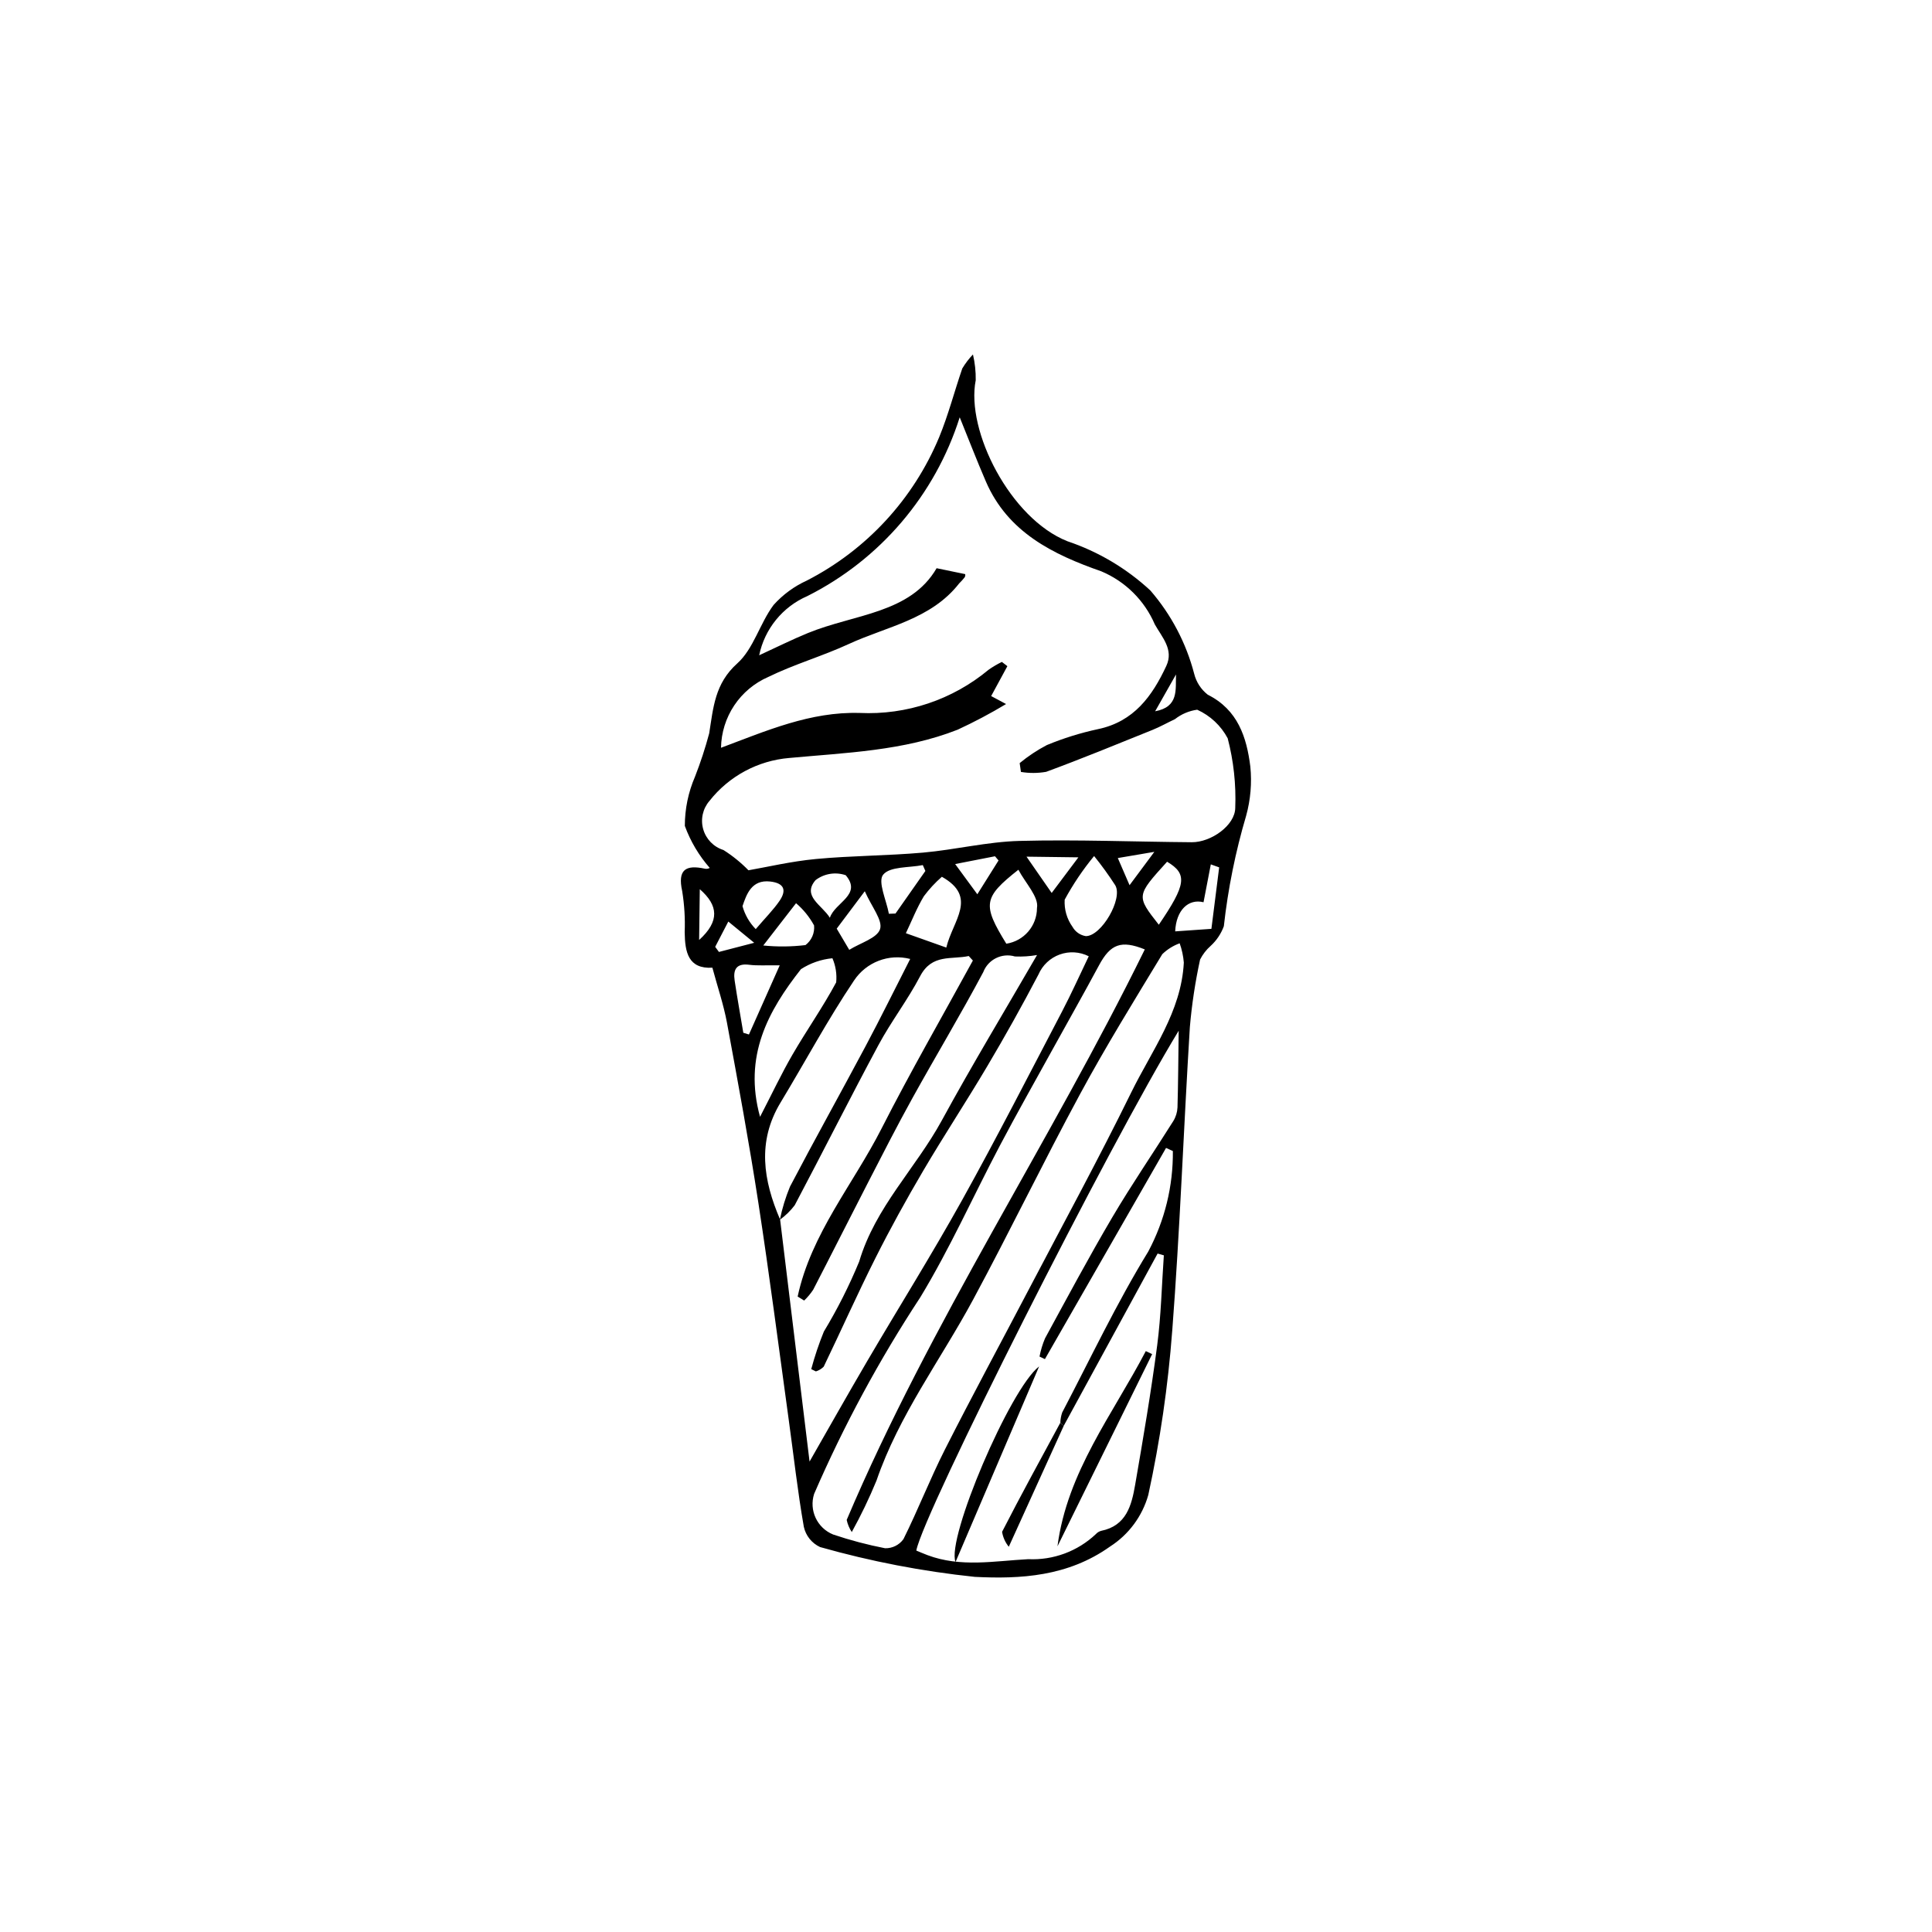<?xml version="1.0" encoding="UTF-8"?>
<!-- Uploaded to: ICON Repo, www.svgrepo.com, Generator: ICON Repo Mixer Tools -->
<svg fill="#000000" width="800px" height="800px" version="1.1" viewBox="144 144 512 512" xmlns="http://www.w3.org/2000/svg">
 <g>
  <path d="m332.79 400.45c-6.391 0.367-7.273-4.106-7.34-9.367h-0.004c0.148-3.656-0.074-7.32-0.66-10.934-1.25-5.691 0.926-7.043 6.031-5.93v0.004c0.438 0.082 0.891 0.008 1.273-0.215-2.867-3.269-5.109-7.043-6.602-11.129-0.004-4.481 0.91-8.914 2.684-13.027 1.473-3.762 2.731-7.606 3.773-11.508 1.09-6.797 1.465-13.18 7.438-18.531 4.332-3.887 5.977-10.621 9.621-15.484v-0.004c2.453-2.734 5.445-4.934 8.789-6.457 15.832-8.121 28.273-21.598 35.105-38.031 2.43-5.898 4.031-12.141 6.117-18.188 0.801-1.34 1.75-2.586 2.828-3.711 0.527 2.234 0.773 4.523 0.734 6.82-2.668 13.426 9.211 36.703 24.285 42.672h-0.004c8.172 2.742 15.668 7.188 21.988 13.043 5.523 6.375 9.5 13.934 11.625 22.094 0.551 2.199 1.82 4.148 3.606 5.543 7.977 3.996 10.301 11.273 11.273 19.031 0.438 4.375 0.062 8.797-1.109 13.035-2.832 9.57-4.812 19.371-5.914 29.289-0.73 1.98-1.918 3.762-3.473 5.188-1.164 1.023-2.117 2.258-2.82 3.637-1.285 5.906-2.191 11.887-2.711 17.906-1.656 26.832-2.621 53.715-4.672 80.512h-0.004c-1.102 14.617-3.219 29.141-6.336 43.465-1.59 5.648-5.199 10.52-10.141 13.68-11.191 7.969-23.758 8.637-35.828 8.035h-0.004c-13.871-1.453-27.594-4.098-41.016-7.902-2.191-1.02-3.785-3.004-4.301-5.367-1.645-9.375-2.688-18.852-3.992-28.289-2.648-19.203-5.113-38.438-8.059-57.594-2.453-15.949-5.383-31.828-8.316-47.695-0.891-4.809-2.492-9.488-3.867-14.59zm93.113 121.4-0.902-0.828v-0.004c0.027-0.918 0.195-1.828 0.492-2.695 7.492-14.289 14.398-28.941 22.816-42.664v-0.004c4.363-8.188 6.602-17.344 6.512-26.621l-1.805-0.82-32.102 55.965-1.434-0.676h0.004c0.312-1.652 0.801-3.266 1.453-4.816 5.856-10.746 11.621-21.551 17.832-32.09 5.102-8.66 10.805-16.969 16.156-25.484 0.676-1.094 1.062-2.34 1.121-3.621 0.188-6.512 0.219-13.027 0.316-20.332-18.477 30.285-67.719 127.86-69.531 137.76 0.945 0.387 1.93 0.82 2.938 1.199 8.801 3.316 17.727 1.555 26.719 1.078h-0.004c6.629 0.316 13.105-2.082 17.93-6.644 0.371-0.414 0.859-0.715 1.398-0.863 6.695-1.344 8.07-6.762 9.012-12.188 2.125-12.285 4.219-24.586 5.84-36.945 1.035-7.902 1.207-15.914 1.766-23.879l-1.652-0.473c-8.293 15.215-16.582 30.43-24.875 45.645zm-75.234-54.605c0.613-3 1.512-5.934 2.68-8.766 6.547-12.496 13.43-24.816 20.059-37.266 4-7.512 7.758-15.156 11.801-23.078v-0.004c-5.676-1.453-11.648 0.84-14.887 5.723-7.008 10.426-12.957 21.559-19.465 32.328-6.262 10.359-4.574 20.656-0.121 31.012l7.805 64.137c4.934-8.605 10.031-17.668 15.289-26.637 8.348-14.23 17.109-28.23 25.129-42.641 9.16-16.473 17.738-33.27 26.48-49.969 2.504-4.781 4.711-9.715 7.09-14.66v-0.004c-2.391-1.211-5.176-1.379-7.699-0.465-2.519 0.91-4.551 2.824-5.617 5.281-4.316 8.234-8.848 16.355-13.598 24.359-5.508 9.309-11.473 18.352-16.957 27.672-4.457 7.582-8.719 15.297-12.668 23.156-4.766 9.484-9.09 19.188-13.695 28.754h0.004c-0.582 0.582-1.297 1.016-2.078 1.262l-1.227-0.605h-0.004c0.906-3.387 2.019-6.711 3.344-9.957 3.59-5.941 6.723-12.148 9.367-18.566 4.254-14.379 14.973-24.699 21.879-37.367 8.07-14.801 16.801-29.242 25.25-43.855l0.004 0.004c-1.93 0.336-3.894 0.465-5.852 0.383-3.457-1.02-7.121 0.789-8.41 4.152-6.012 11.297-12.617 22.273-18.816 33.469-4.082 7.375-7.906 14.891-11.77 22.387-4.859 9.426-9.617 18.902-14.488 28.32v-0.004c-0.688 1.039-1.488 1.996-2.387 2.859l-1.723-1.066c3.559-16.637 14.711-29.738 22.227-44.508 7.66-15.051 16.105-29.707 24.207-44.535l-1.098-1.195c-4.539 1.004-9.734-0.66-12.875 5.34-3.297 6.297-7.695 12.012-11.062 18.277-7.547 14.047-14.699 28.305-22.164 42.398l0.004 0.004c-1.117 1.484-2.449 2.789-3.957 3.871zm63.887-118.68-0.332-2.336c2.231-1.836 4.641-3.438 7.199-4.777 4.375-1.812 8.906-3.223 13.539-4.219 9.516-1.977 14.395-8.758 18.121-16.754 2.023-4.344-1.121-7.574-3.051-11.016v-0.004c-2.731-6.344-7.812-11.379-14.184-14.055-12.789-4.473-24.758-10.316-30.586-23.812-2.414-5.586-4.598-11.266-6.93-17.004-6.523 20.59-21.082 37.672-40.375 47.379-6.555 2.84-11.32 8.691-12.77 15.688 4.711-2.164 8.758-4.195 12.938-5.902 12.309-5.039 27.102-5.156 34.086-17.168l7.566 1.562v0.004c0.07 0.293 0.02 0.605-0.145 0.859-0.445 0.562-0.93 1.098-1.445 1.598-7.449 9.551-19.164 11.402-29.277 16.07-6.961 3.211-14.43 5.352-21.309 8.719-3.668 1.594-6.801 4.215-9.023 7.543-2.219 3.328-3.438 7.223-3.504 11.227 12.043-4.504 23.68-9.609 36.73-9.227v-0.004c12.426 0.594 24.625-3.492 34.184-11.449 1.117-0.785 2.293-1.477 3.516-2.074l1.457 1.129-4.297 7.922 3.953 2.113c-4.156 2.5-8.441 4.769-12.84 6.801-14.305 5.629-29.602 6.094-44.617 7.492h-0.004c-8.312 0.695-15.969 4.812-21.133 11.367-1.785 2.062-2.414 4.883-1.668 7.508 0.742 2.625 2.758 4.699 5.359 5.516 2.414 1.527 4.641 3.332 6.633 5.371 4.856-0.84 11.32-2.371 17.871-2.988 9.438-0.887 18.957-0.859 28.398-1.695 8.547-0.758 17.02-2.875 25.562-3.098 15.199-0.395 30.422 0.23 45.637 0.348 5.144 0.039 11.492-4.477 11.535-9.105v0.004c0.242-6.215-0.434-12.43-2.004-18.449-1.785-3.344-4.625-6.008-8.082-7.57-2.152 0.297-4.188 1.16-5.898 2.504-2 0.938-3.934 2.039-5.981 2.863-9.359 3.777-18.695 7.613-28.164 11.102v-0.004c-2.203 0.383-4.461 0.391-6.668 0.023zm-44.828 201.45v-0.004c-0.645-0.98-1.102-2.07-1.348-3.215 22.289-52.52 53.945-100.13 79.004-151.19-6.246-2.516-9.102-1.453-12.148 4.231-4.07 7.578-8.32 15.059-12.473 22.594-4.606 8.355-9.301 16.66-13.75 25.098-7.086 13.434-13.301 27.383-21.164 40.34l-0.004-0.004c-10.84 16.512-20.242 33.922-28.098 52.043-1.387 4.348 0.805 9.031 5.035 10.75 4.504 1.52 9.105 2.734 13.77 3.644 1.922 0.051 3.746-0.852 4.867-2.41 3.898-7.824 7.07-16.012 11.02-23.809 7.219-14.246 14.828-28.293 22.242-42.438 9.094-17.348 18.477-34.555 27.105-52.133 5.445-11.098 13.258-21.359 13.938-34.391l0.004 0.004c-0.141-1.754-0.512-3.484-1.102-5.141-1.723 0.625-3.289 1.609-4.606 2.883-7.422 12.246-14.961 24.445-21.77 37.035-9.742 18.02-18.652 36.484-28.367 54.516-8.602 15.965-19.66 30.594-25.621 48.004v-0.004c-1.918 4.652-4.098 9.191-6.535 13.594zm-24.309-110.04c3.203-6.188 5.684-11.461 8.598-16.488 3.738-6.453 8.059-12.582 11.578-19.148 0.215-2.18-0.125-4.379-0.996-6.391-2.973 0.285-5.832 1.273-8.34 2.891-8.711 11.078-15.289 23.055-10.84 39.133zm88.527-69.117c-2.965 3.598-5.574 7.473-7.797 11.566-0.152 2.57 0.582 5.113 2.078 7.203 0.738 1.316 2.039 2.223 3.531 2.457 4.148-0.004 9.855-9.879 7.812-13.445v-0.004c-1.734-2.691-3.613-5.289-5.625-7.777zm-39.168 24.258c1.73-7.195 8.43-13.359-1.172-18.758v-0.004c-1.77 1.547-3.367 3.273-4.773 5.156-1.867 3.098-3.207 6.516-4.769 9.801zm15.906-1.023c4.676-0.711 8.129-4.731 8.125-9.461 0.555-2.898-3.059-6.598-4.926-10.141-9.355 7.383-9.566 9.246-3.199 19.602zm-69.699 23.602 1.492 0.461 8.156-18.328c-3.734-0.051-5.941 0.125-8.09-0.152-3.445-0.445-4.285 1.316-3.856 4.18 0.695 4.625 1.523 9.227 2.297 13.84zm110.11-28.629c7.273-10.676 7.641-13.453 2.195-16.699-8.199 9.043-8.199 9.043-2.195 16.699zm15.996-15.203-2.215-0.793-1.93 10.035c-3.988-1.004-7.262 2.074-7.512 7.719l9.598-0.668zm-93.914 6.324-7.441 9.914 3.324 5.617c3.008-1.867 7.394-3.098 8.164-5.492 0.75-2.332-2.199-5.852-4.047-10.039zm-26.902 14.379c3.719 0.375 7.473 0.34 11.184-0.109 1.613-1.223 2.477-3.195 2.277-5.211-1.219-2.238-2.836-4.234-4.777-5.887zm42.957-19.75-0.68-1.555c-3.648 0.73-8.699 0.32-10.508 2.543-1.488 1.828 0.867 6.789 1.52 10.359l1.754-0.066zm-25.309 12.402c1.352-4.098 8.617-6.051 4.203-11.277-2.715-0.926-5.715-0.438-8 1.305-3.644 4.254 1.723 6.609 3.797 9.973zm-19.648 3.008c2.617-3.066 4.688-5.117 6.301-7.477 1.941-2.832 1.266-4.719-2.484-5.137-4.914-0.547-6.254 3.379-7.324 6.531 0.637 2.293 1.844 4.383 3.508 6.082zm71.758-19.199 6.672 9.617 7.078-9.438zm-13.031 9.965 5.621-8.961-0.941-1.109-10.555 2.062zm-73.551-1.344-0.176 13.457c5.496-4.984 5.09-9.172 0.176-13.457zm120.46-9.895-9.68 1.641 3.113 7.195zm-116.38 25.172 0.996 1.352 9.344-2.426-6.863-5.629zm116.59-62.426c6.32-1.156 5.379-5.758 5.531-9.758z"/>
  <path d="m419.38 506.11-22.152 51.836c-2.488-6.125 14.398-45.852 22.152-51.836z"/>
  <path d="m424.24 553.79c2.574-19.734 14.633-34.949 23.41-51.734l1.68 0.801z"/>
  <path d="m425.9 521.86-14.562 32.047c-0.93-1.141-1.543-2.504-1.777-3.957 4.977-9.727 10.246-19.305 15.438-28.918z"/>
 </g>
</svg>